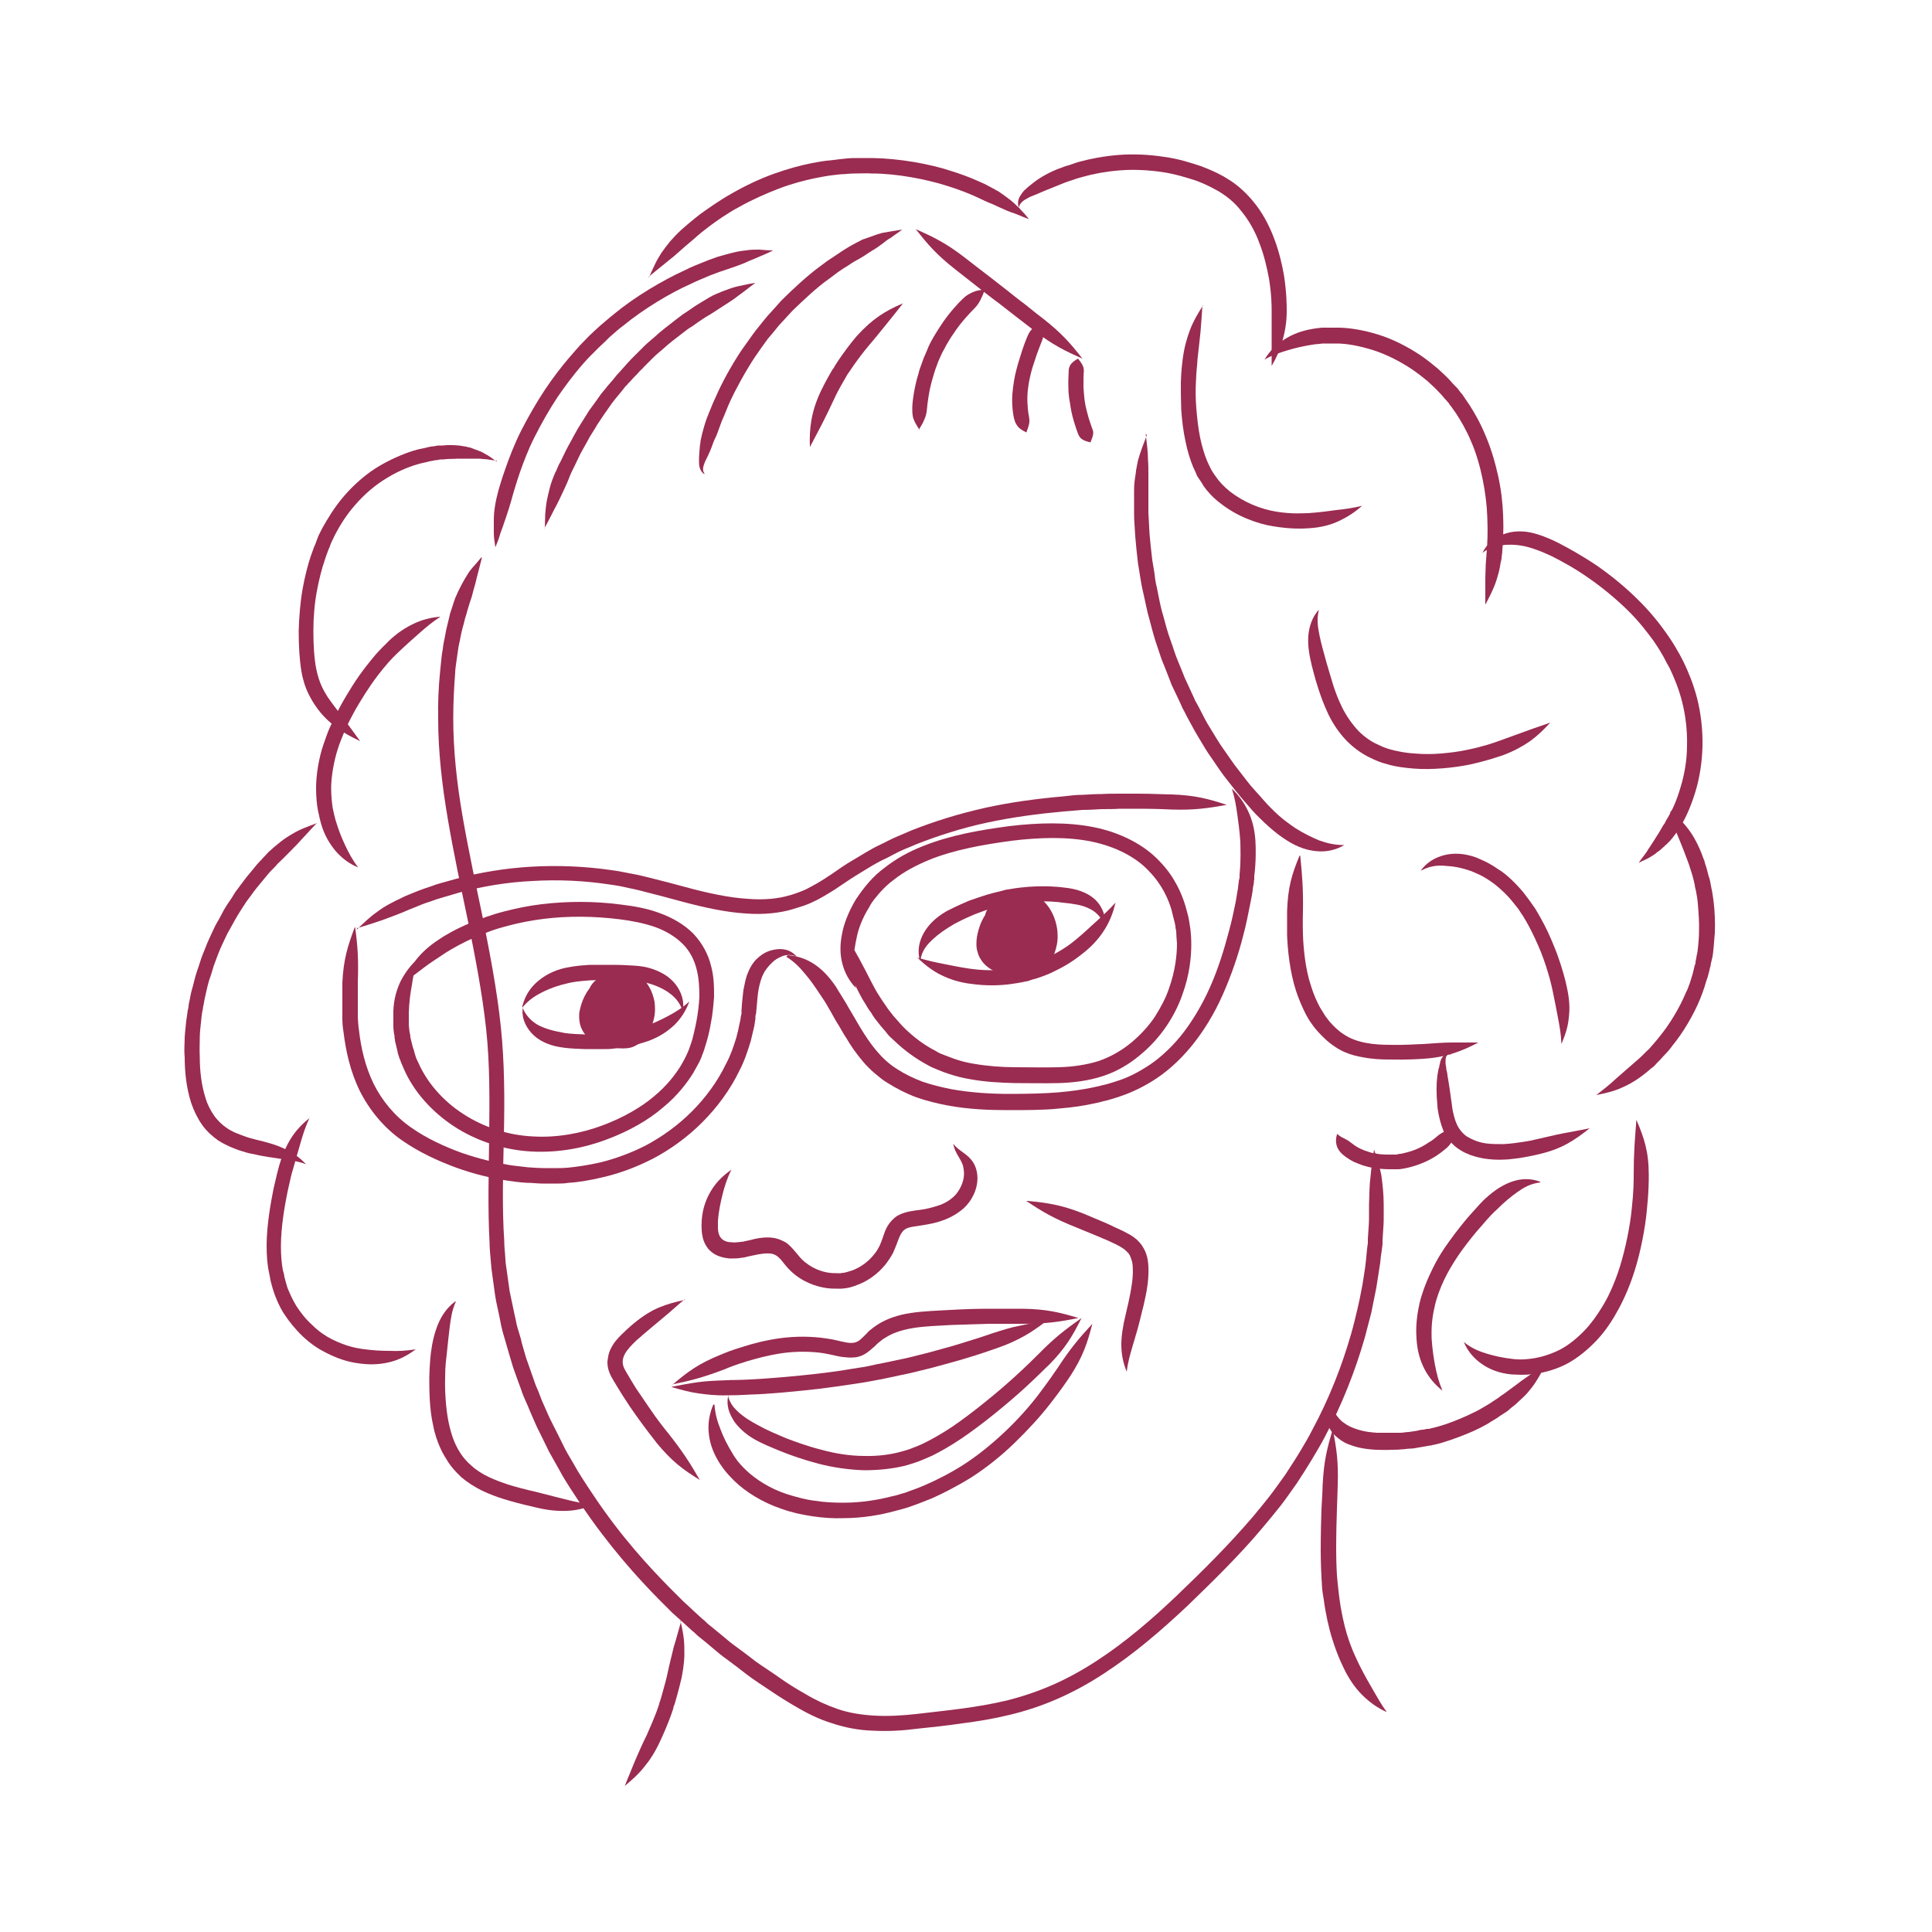 <?xml version="1.0" encoding="UTF-8"?>
<svg id="Calque_1" xmlns="http://www.w3.org/2000/svg" version="1.1" viewBox="0 0 500 500">
  <!-- Generator: Adobe Illustrator 29.0.1, SVG Export Plug-In . SVG Version: 2.1.0 Build 192)  -->
  <defs>
    <style>
      .st0 {
        fill: #9a2b51;
      }
    </style>
  </defs>
  <path class="st0" d="M124.6,144.2c-.8,1-1.6,1.9-2.4,2.8s-1.3,1.8-1.9,2.8c-.6,1-1.1,2-1.7,3.2-.3.6-.5,1.2-.8,1.8-.2.6-.5,1.4-.7,2.1-.1.4-.3.9-.5,1.5-.2.6-.3,1.3-.5,2-.2.8-.4,1.6-.6,2.5-.1.7-.3,1.4-.4,2.1-.2.9-.4,1.9-.5,2.9-.2,1-.3,1.9-.4,2.9-.1,1-.2,2-.3,3-.4,4-.6,8.1-.5,12.3,0,8.4,1,17.1,2.5,25.9,1.5,8.8,3.4,17.7,5.3,26.8,1.8,9,3.6,18.2,4.6,27.4,1,9.2.9,18.5.8,27.8s-.4,18.5.1,27.6c0,1.1.1,2.3.2,3.4s.2,2.2.3,3.4c.3,2.2.6,4.4.9,6.6.3,2.2.9,4.3,1.3,6.5.2,1.1.4,2.1.7,3.2.3,1,.6,2.1.9,3.1.3,1,.6,2,.9,3.1.3,1,.6,2,.9,3,.7,2,1.4,3.9,2.1,5.8.3,1,.7,1.9,1.1,2.8.4.9.8,1.8,1.2,2.8.8,1.8,1.5,3.6,2.4,5.3l2.5,5.1c.9,1.6,1.8,3.2,2.7,4.8,1.7,3.2,3.7,6,5.5,8.8,7.4,11,14.8,19.1,20.1,24.5,1.3,1.3,2.5,2.5,3.6,3.6,1.1,1,2,1.8,2.8,2.5,1.5,1.4,2.3,2.1,2.3,2.1,0,0,.2.2.6.5.4.4.9.9,1.7,1.5.8.6,1.7,1.4,2.9,2.4.6.5,1.2,1,1.8,1.5.3.3.7.5,1,.8.4.3.7.5,1.1.8,1.5,1.1,3.2,2.4,5,3.8,1.8,1.4,3.9,2.7,6.1,4.2s4.6,3,7.2,4.5c2.6,1.5,5.6,3,8.9,4,3.3,1.1,6.9,1.8,10.6,1.9,3.7.2,7.5,0,11.3-.5,3.8-.4,7.7-.8,11.7-1.4,4-.5,8.2-1.2,12.3-2.2,4.2-1,8.4-2.4,12.5-4.2,4.1-1.8,8.1-4,11.9-6.5,7.7-5,14.8-11.1,21.6-17.5,6.7-6.5,13.5-13.1,19.6-20.4,1.5-1.8,3-3.6,4.5-5.5,1.5-1.9,2.8-3.9,4.2-5.8,1.3-2,2.6-4,3.8-6,1.2-2,2.4-4,3.5-6.1,4.4-8.3,7.8-16.9,10.3-25.6.6-2.2,1.1-4.3,1.7-6.5.4-2.2.9-4.3,1.3-6.5.3-2.1.7-4.3,1-6.4.1-1.1.2-2.1.4-3.2l.2-1.6c0-.3,0-.5,0-.8v-.3c.1-2,.3-3.8.3-5.4,0-1.5,0-2.8,0-3.6,0-3-.3-5.4-.6-7.7-.4-2.2-1.1-4.3-1.9-6.7-.4,2.6-.7,4.7-.9,6.9-.3,2.2-.3,4.5-.4,7.5,0,.8,0,2,0,3.5,0,1.5-.2,3.2-.3,5.2v.3c0,.2,0,.5,0,.8l-.2,1.5c-.1,1-.2,2-.3,3.1-.2,2.1-.6,4.1-.9,6.2-.4,2.1-.8,4.2-1.3,6.3-.5,2.1-1,4.2-1.6,6.3-2.4,8.4-5.7,16.8-10,24.8-1,2-2.2,4-3.4,6-1.2,2-2.5,3.9-3.7,5.8-1.4,1.9-2.7,3.8-4.1,5.6-1.4,1.8-2.9,3.6-4.4,5.4-6,7-12.7,13.7-19.4,20.1-6.7,6.4-13.6,12.3-21,17.1-3.7,2.4-7.5,4.5-11.4,6.2-3.9,1.7-7.8,3-11.8,4-8,1.9-16,2.6-23.5,3.5-3.7.4-7.3.6-10.7.4-3.4-.2-6.6-.7-9.5-1.7-2.9-1-5.7-2.3-8.2-3.8-2.5-1.4-4.9-2.9-7-4.4-2.1-1.5-4.2-2.8-6-4.1-1.8-1.4-3.4-2.6-4.9-3.7-.4-.3-.7-.5-1.1-.8-.3-.3-.7-.5-1-.8-.6-.5-1.2-1-1.8-1.5-1.1-.9-2.1-1.7-2.8-2.3-.8-.6-1.3-1.1-1.7-1.5-.4-.3-.6-.5-.6-.5,0,0-.8-.7-2.2-2-.7-.7-1.6-1.5-2.7-2.5-1-1-2.2-2.2-3.5-3.5-5.2-5.3-12.5-13.1-19.7-23.9-1.8-2.7-3.7-5.5-5.4-8.6-.9-1.5-1.8-3-2.6-4.7-.8-1.6-1.6-3.3-2.5-5-.9-1.7-1.6-3.4-2.4-5.2-.4-.9-.8-1.8-1.1-2.7s-.8-1.8-1.1-2.7c-.7-1.9-1.3-3.8-2-5.7-.4-1-.6-1.9-.9-2.9-.3-1-.6-2-.8-3-.3-1-.6-2-.9-3-.3-1-.4-2-.7-3.1-.4-2.1-.9-4.1-1.3-6.2-.3-2.1-.6-4.3-.9-6.4-.2-1.1-.2-2.2-.3-3.3-.1-1.1-.2-2.2-.2-3.3-.6-8.8-.3-18-.1-27.3.2-9.3.2-18.8-.8-28.3-1-9.5-2.8-18.7-4.6-27.8-1.9-9.1-3.8-17.9-5.3-26.6-1.5-8.7-2.4-17.1-2.4-25.3,0-4.1.2-8,.5-11.8,0-.9.2-1.9.3-2.8.1-.9.3-1.9.4-2.8.1-.9.3-1.8.5-2.7.1-.7.3-1.4.4-2,.2-.9.4-1.6.6-2.3.2-.7.3-1.4.5-1.9.2-.6.3-1,.4-1.4.2-.7.4-1.4.6-2,.2-.6.4-1.2.6-1.8.3-1.2.6-2.3.9-3.3.5-2.2,1.1-4.2,1.7-6.7h0Z"/>
  <path class="st0" d="M92.4,240.2c2.5-.7,4.5-1.4,6.6-2.1,2.1-.8,4.2-1.5,6.9-2.7.7-.3,1.8-.7,3.2-1.3.7-.3,1.4-.5,2.3-.8.6-.2,1.1-.4,1.7-.6.6-.2,1.3-.4,2-.6,1.3-.4,2.7-.8,4.1-1.2,5.7-1.5,12-2.6,18.6-2.9,6.6-.4,13.4-.1,19.9.9,1.6.2,3.3.5,4.9.9,1.6.3,3.2.7,4.7,1.1,3.1.8,6.2,1.6,9.1,2.4,5.9,1.6,11.6,2.8,16.5,3.1,4.9.4,9.1-.2,11.9-1,1.4-.4,2.5-.8,3.2-1,.7-.3,1.1-.4,1.1-.4,0,0,.4-.2,1.1-.5.7-.3,1.7-.8,2.9-1.5,1.2-.7,2.7-1.6,4.3-2.7,1.6-1.1,3.4-2.3,5.4-3.5,2-1.2,4.1-2.6,6.6-3.7,1.2-.6,2.4-1.3,3.7-1.9,1.3-.6,2.7-1.1,4-1.7,5.6-2.2,11.8-4.2,18.3-5.6,6.5-1.4,13.3-2.3,19.9-2.9,1.7-.1,3.3-.3,4.9-.4,1.6,0,3.2-.1,4.9-.2,1.6,0,3.2,0,4.7-.1.8,0,1.5,0,2.3,0,.7,0,1.4,0,2.1,0,3.9,0,7.2.1,8.8.2,6,.2,9.4-.3,14.5-1.2-4.9-1.6-8.3-2.5-14.3-2.7-1.6,0-4.9-.2-8.9-.2-.7,0-1.4,0-2.1,0-.8,0-1.5,0-2.3,0-1.6,0-3.2,0-4.8.1-1.6,0-3.3.1-4.9.2-1.7,0-3.3.2-5,.4-6.8.6-13.7,1.5-20.4,3-6.7,1.5-13.1,3.5-18.9,5.8-1.4.6-2.8,1.2-4.2,1.8-1.4.6-2.6,1.3-3.9,1.9-2.6,1.2-4.8,2.7-6.9,3.9-2.1,1.2-3.9,2.5-5.5,3.6-1.6,1.1-2.9,1.9-4.1,2.6-1.1.6-2,1.1-2.6,1.4-.6.3-.9.4-.9.4,0,0-.3.1-1,.4-.6.2-1.6.6-2.8.9-2.4.7-6.1,1.2-10.7.8-4.6-.3-9.9-1.4-15.8-3-2.9-.8-6-1.6-9.2-2.4-1.6-.4-3.2-.8-4.9-1.1-1.7-.3-3.4-.7-5.1-.9-6.8-1-13.9-1.3-20.8-.9-6.8.4-13.4,1.5-19.3,3.1-1.5.4-2.9.8-4.3,1.2-.7.2-1.4.4-2.1.7-.6.2-1.2.4-1.8.6-.8.3-1.7.6-2.4.9-1.4.6-2.6,1-3.3,1.4-2.8,1.3-4.9,2.4-6.7,3.8-1.9,1.3-3.4,2.8-5.3,4.6h0Z"/>
  <path class="st0" d="M91.8,240c-1.8,4.8-2.9,8.2-3.2,14.3,0,.8,0,2.1,0,3.6s0,1.6,0,2.5c0,.5,0,1,0,1.5,0,.6,0,1.1,0,1.7,0,1.1.1,2.3.3,3.5.6,4.8,1.7,10.1,4.2,15.2,2.5,5,6.3,9.6,10.9,12.8,4.6,3.2,9.5,5.4,14.1,7.1,4.7,1.7,9.1,2.7,12.9,3.3,1.9.3,3.6.5,5.2.6,1.6,0,2.9.2,4,.2,1.1,0,2,0,2.6,0,.6,0,.9,0,.9,0,0,0,.3,0,.9,0s1.4,0,2.6-.2c2.2-.1,5.4-.6,9.1-1.5,3.8-.9,8.1-2.4,12.6-4.7,4.4-2.3,8.9-5.5,12.8-9.4,3.9-3.9,7.3-8.5,9.7-13.5,1.3-2.5,2.1-5,2.9-7.6.3-1.3.6-2.6.9-3.8.1-.6.2-1.3.3-1.9v-.9c.1,0,.2-.8.2-.8.2-2,.3-3.8.5-5.2.2-1.4.5-2.4.7-3.1.2-.6.4-1.2.7-1.7.2-.5.5-.9.8-1.3.6-.8,1.3-1.5,2-2.1.8-.6,1.6-1,2.5-1.3.9-.2,2.1-.3,3.3.3-.8-1-2-1.7-3.3-1.9-1.3-.2-2.6,0-3.8.4-1.2.4-2.4,1.2-3.4,2.2-.5.5-1,1.2-1.4,1.9-.4.7-.7,1.4-1,2.2-.3.9-.6,2.2-.9,3.8-.2,1.6-.4,3.4-.5,5.4v.8c0,0-.2.8-.2.8,0,.6-.2,1.1-.3,1.7-.2,1.1-.5,2.3-.8,3.5-.7,2.3-1.5,4.7-2.7,6.9-2.2,4.6-5.3,8.8-8.9,12.4-3.6,3.6-7.7,6.5-11.8,8.7-4.1,2.1-8.1,3.5-11.7,4.4-3.5.8-6.5,1.2-8.6,1.4-1,.1-1.9.1-2.4.1-.6,0-.8,0-.8,0,0,0-.3,0-.8,0-.6,0-1.4,0-2.4,0-1,0-2.3-.1-3.8-.2-1.4-.2-3.1-.3-4.9-.6-3.6-.6-7.8-1.6-12.2-3.1-4.4-1.6-9.1-3.7-13.2-6.6-4.2-2.9-7.5-6.9-9.7-11.3-2.2-4.5-3.3-9.4-3.8-13.9-.2-1.1-.2-2.2-.3-3.3,0-.5,0-1.1,0-1.6,0-.5,0-1,0-1.5,0-.9,0-1.7,0-2.4,0-1.5,0-2.7,0-3.5.2-5.9,0-9.3-.7-14.4h0Z"/>
  <path class="st0" d="M203.5,247.6c2.2,1.4,3.6,2.9,4.9,4.5,1.4,1.6,2.6,3.4,4.2,5.8.4.6,1.1,1.6,1.8,2.9.4.6.8,1.4,1.2,2.1.5.9,1,1.8,1.6,2.7.6,1,1.1,2,1.8,3,1.2,2.1,2.7,4.2,4.4,6.2.4.5.9,1,1.4,1.5.5.5,1,1,1.5,1.4,1.1.9,2.1,1.8,3.3,2.5,2.4,1.5,4.9,2.8,7.6,3.8,2.6.9,5.4,1.6,8.1,2.1,5.4,1,10.7,1.2,15.5,1.2,4.8,0,9.3,0,13.1-.4,3.8-.3,6.9-.8,9.1-1.3,1.1-.2,1.9-.4,2.5-.6.6-.1.9-.2.9-.2,0,0,1.2-.3,3.3-1,2.1-.7,5.1-1.9,8.5-4,3.4-2.1,6.9-5.1,10.1-9,3.2-3.9,6-8.5,8.2-13.5,2.2-5,4-10.2,5.3-15.4.7-2.6,1.2-5.2,1.7-7.7s.5-2.5.7-3.8c0-.6.2-1.2.3-1.9,0-.3,0-.6.1-.9v-.8c.5-4.1.4-7.5.3-9.2-.2-3.1-.9-5.6-1.9-7.7-1-2.1-2.3-4-4.2-5.8.8,2.5,1.1,4.5,1.4,6.6.3,2.1.6,4.3.8,7.1,0,1.5.2,4.6-.2,8.5v.8c-.1.3-.1.6-.2.9,0,.6-.2,1.2-.2,1.8-.2,1.2-.4,2.4-.6,3.6-.5,2.4-1,4.9-1.7,7.4-1.3,5-2.9,10.1-5,14.8-2.1,4.7-4.7,9-7.6,12.6-2.9,3.5-6.1,6.3-9.1,8.1-3,1.9-5.7,3-7.7,3.6-1,.3-1.7.5-2.3.7-.5.1-.8.2-.8.2,0,0-.3,0-.8.2-.5.1-1.3.3-2.3.5-2,.4-5,.9-8.6,1.2-3.6.3-8,.4-12.7.4-4.7,0-9.8-.3-14.9-1.2-2.5-.5-5-1.1-7.4-1.9-2.4-.9-4.7-2-6.7-3.3-4.2-2.6-7-6.6-9.4-10.5-.6-1-1.2-2-1.7-2.9-.5-.9-1.1-1.8-1.6-2.7-.4-.8-.9-1.5-1.3-2.2-.8-1.3-1.5-2.4-1.9-3.1-1.8-2.6-3.5-4.4-5.6-5.8-2-1.3-4.2-2.1-6.8-2.3h0Z"/>
  <path class="st0" d="M108,248.2c-1.9,1.8-3.2,3.6-4.3,5.7-1,2.1-1.8,4.6-1.9,7.8,0,.9,0,2.2,0,3.8,0,.8.1,1.7.3,2.6,0,.3,0,.6.1.9,0,.4.1.7.2,1.1.2.7.3,1.4.5,2.1,0,.4.2.7.3,1.1.1.4.2.7.4,1.1.2.7.6,1.4.9,2.2,2.5,5.8,7.2,11.1,13,14.9,5.8,3.8,12.9,6.1,19.9,6.5,7,.4,13.8-.9,19.6-3.1,5.9-2.2,10.9-5.1,14.6-8.3,3.8-3.1,6.3-6.5,7.8-8.9.7-1.2,1.2-2.2,1.6-2.9.3-.7.5-1.1.5-1.1,0,0,.1-.4.4-1.1.3-.7.6-1.8,1-3.1.4-1.4.8-3,1.1-4.9.4-1.9.6-4.1.8-6.6,0-2.5,0-5.2-.8-8.1-.7-2.9-2.3-5.9-4.6-8.3-2.4-2.4-5.4-4.1-8.7-5.3-3.2-1.2-6.6-1.8-10-2.2-6.8-.9-13.8-.9-20.5-.1-3.4.4-6.7,1.1-9.8,1.9-1.6.4-3.1.9-4.6,1.4-.7.3-1.5.5-2.2.8-.7.3-1.3.6-2,.8-3.8,1.6-6.7,3.3-8.1,4.3-2.6,1.7-4.4,3.4-5.9,5.3-1.4,1.9-2.5,3.9-3.3,6.3,1.9-1.8,3.6-3,5.3-4.3s3.6-2.5,6-4.1c1.3-.8,4-2.4,7.5-3.9.6-.2,1.2-.5,1.9-.8.7-.3,1.4-.5,2.1-.8,1.4-.5,2.8-.9,4.3-1.3,3-.8,6.1-1.4,9.3-1.8,6.4-.8,13.1-.7,19.6.1,3.2.4,6.3,1,9.2,2,2.8,1,5.3,2.5,7.2,4.4,1.9,1.9,3,4.2,3.6,6.6.6,2.4.7,4.8.7,7-.2,4.4-1.1,8.2-1.7,10.6-.3,1.2-.7,2.2-.9,2.8-.2.6-.4,1-.4,1,0,0-.5,1.3-1.8,3.5-1.3,2.1-3.5,5.1-6.9,7.9-3.4,2.9-8.1,5.6-13.5,7.6-5.4,2-11.7,3.2-18,2.8-6.3-.3-12.7-2.4-17.9-5.8-5.3-3.4-9.4-8.2-11.6-13.2-.3-.6-.6-1.2-.8-1.9-.1-.3-.2-.6-.3-1,0-.3-.2-.6-.3-1-.2-.6-.3-1.3-.5-1.9,0-.3-.2-.6-.2-.9,0-.3,0-.5-.1-.8-.2-.8-.2-1.6-.3-2.3,0-1.4,0-2.5,0-3.3.1-2.8.4-5,.8-7.1.3-2.1.7-4.2,1.5-6.6h0Z"/>
  <path class="st0" d="M218.9,242.2c0,2.6.1,4.8.6,7,.4,2.3,1.2,4.6,2.6,7.3.4.7.9,1.9,1.8,3.2.4.7.8,1.4,1.4,2.2.2.3.4.5.5.8.2.3.4.6.7,1,.5.6,1,1.3,1.5,1.9.5.6,1.1,1.2,1.6,1.9s1.2,1.2,1.8,1.8c2.5,2.4,5.4,4.6,8.8,6.4.8.5,1.7.8,2.6,1.2.9.4,1.8.7,2.7,1,1.8.6,3.7,1.1,5.6,1.4,3.8.7,7.7.9,11.5,1,3.8,0,7.5.1,11.4,0,3.8-.1,7.7-.6,11.4-1.8,3.7-1.2,7-3.2,9.7-5.5,5.5-4.5,9.1-10.4,10.9-15.6,1.9-5.2,2.3-9.8,2.3-13,0-1.6-.1-2.8-.2-3.7-.1-.8-.2-1.3-.2-1.3,0,0,0-.4-.2-1.3-.1-.8-.5-2.1-.9-3.6-.9-3-2.7-7.5-6.7-11.6-3.9-4.2-10-7.4-16.9-8.8-6.9-1.4-14.5-1.2-22-.3-7.5,1-15.2,2.3-22.4,5.2-3.6,1.4-7,3.3-9.9,5.6-1.5,1.1-2.9,2.4-4.1,3.8-.6.7-1.2,1.4-1.7,2.1-.3.4-.5.7-.8,1.1-.1.2-.3.4-.4.6l-.3.4c-2.2,3.6-3.3,7-3.6,8.7-.7,3.2-.6,5.8,0,8.1.6,2.3,1.7,4.4,3.5,6.3-.6-2.5-.7-4.6-.6-6.6,0-2.1.3-4.2.9-6.9.3-1.4,1.2-4.4,3.2-7.5l.2-.4c.1-.2.2-.3.3-.5.2-.3.4-.6.7-1,.5-.6,1-1.2,1.5-1.8,1.1-1.2,2.2-2.3,3.6-3.3,2.6-2.1,5.7-3.7,9-5.1,6.6-2.7,14.1-4,21.4-5,7.3-.9,14.5-1.1,20.8.2,6.3,1.3,11.6,4.1,14.9,7.7,3.4,3.5,5,7.3,5.8,10,.3,1.4.6,2.4.8,3.2s.2,1.1.2,1.1c0,0,0,.4.2,1.1,0,.8.1,1.9.2,3.3,0,2.8-.4,7-2.1,11.7-.8,2.4-2.1,4.8-3.6,7.2-1.6,2.4-3.7,4.7-6.1,6.7-2.4,2-5.3,3.7-8.5,4.8-3.2,1-6.7,1.5-10.3,1.6-3.6.1-7.4,0-11.1,0-3.7,0-7.4-.3-10.9-.9-1.8-.3-3.4-.7-5.1-1.3-.8-.3-1.6-.6-2.4-.9-.8-.3-1.6-.6-2.3-1.1-3-1.5-5.6-3.5-7.9-5.7-.6-.6-1.1-1.1-1.6-1.7-.5-.6-1-1.1-1.5-1.7-.5-.6-.9-1.2-1.4-1.8-.2-.3-.4-.6-.6-.9-.2-.2-.3-.5-.5-.7-.5-.7-.9-1.4-1.3-2-.8-1.2-1.3-2.3-1.7-3-1.3-2.6-2.4-4.6-3.4-6.5-1.1-1.9-2.1-3.8-3.3-6h0Z"/>
  <path class="st0" d="M188.9,303c-2.1,1.5-3.7,3.2-4.9,5.2-1.2,2-2.2,4.5-2.4,7.7,0,.5-.1,1.3,0,2.4,0,.6.1,1.2.3,2.1.2.8.6,1.8,1.4,2.8.6.7,1.5,1.4,2.5,1.8,1,.4,2,.6,3.1.7,1,0,2.1,0,3.1-.2.5,0,1-.2,1.5-.3.5-.1.9-.2,1.4-.3,1.8-.4,3.6-.7,5-.4.7.2,1.2.5,1.7,1,.6.5,1.1,1.3,1.8,2.1,1.4,1.7,3.1,3,4.8,3.9,1.7.9,3.3,1.4,4.8,1.7s2.6.3,3.4.3c.8,0,1.3,0,1.3,0,0,0,.4,0,1.1-.1.7-.1,1.7-.3,2.9-.8,2.3-.8,5.4-2.6,7.8-5.8.6-.8,1.1-1.6,1.6-2.5.4-.9.8-1.9,1.1-2.7.6-1.7,1.2-3,2.1-3.5.9-.6,2.6-.7,4.4-1,1.8-.3,3.5-.6,5.1-1.2,2.4-.8,4.2-2,5.5-3.1,1.3-1.2,2-2.3,2.4-3.1,1.7-3.1,1.6-6.5.2-8.8-1.5-2.4-3.7-2.9-5.2-4.9.2,1.3.8,2.4,1.4,3.4.6,1,1.1,1.9,1.2,2.7.4,1.7.2,3.6-1,5.7-.3.5-.8,1.3-1.6,2-.9.8-2.2,1.7-4.2,2.3-1.3.4-2.7.8-4.3,1-.8.1-1.7.2-2.7.4-1,.2-2.1.5-3.2,1.1-1.1.7-2,1.7-2.6,2.7-.6,1-.9,2-1.2,2.9-.3.9-.6,1.6-.9,2.3-.4.7-.7,1.3-1.2,1.9-1.8,2.4-4.2,3.8-5.9,4.4-.9.3-1.6.5-2.1.6-.5,0-.8.1-.8.1,0,0-.3,0-1,0-.6,0-1.5,0-2.6-.2-2.2-.4-5.2-1.7-7.3-4.3-.6-.7-1.2-1.5-2.1-2.4-.4-.4-.9-.9-1.5-1.2-.6-.3-1.2-.6-1.9-.8-1.3-.4-2.6-.4-3.7-.3-1.1.1-2.2.3-3.2.6-.5.1-.9.2-1.4.3-.4.1-.8.2-1.2.2-.8.1-1.6.2-2.3.1-1.4,0-2.3-.5-2.8-1.1-.6-.7-.8-1.8-.8-2.5,0-.8,0-1.4,0-1.9.2-2.7.7-4.9,1.2-6.9.5-2,1.1-4,2.3-6.4h0Z"/>
  <path class="st0" d="M265.6,310.8c4.3,2.9,7.3,4.6,12.8,6.8.9.4,2.5,1,5.6,2.3.7.3,1.6.7,2.6,1.1,1,.5,2,.9,2.9,1.4.9.5,1.5.9,1.9,1.3s.6.6.6.6c0,0,.2.2.4.6.2.4.4,1,.6,1.7.3,1.5.2,3.7,0,5.2-.6,4.3-1.4,7-1.7,8.5-.7,2.9-1.1,5.4-1.1,7.7,0,2.3.4,4.6,1.4,7,.3-2.6.9-4.5,1.5-6.6.6-2.1,1.3-4.2,2-7.1.2-.7.4-1.8.8-3.2.3-1.5.8-3.3,1.1-5.7.2-1.7.4-4.2,0-6.5-.2-1.1-.6-2.1-1-2.8-.4-.7-.7-1.1-.7-1.1,0,0-.4-.5-1-1.1-.7-.6-1.6-1.3-2.7-1.8-1-.6-2.1-1-3.1-1.5-1-.5-1.9-.9-2.6-1.2-3.2-1.4-4.8-2-5.7-2.4-5.6-2.2-9.1-2.7-14.2-3.2h0Z"/>
  <path class="st0" d="M177.3,336.4c-2.5.5-4.6,1.1-6.8,2-2.1.9-4.2,2.2-6.6,4.2-.4.3-.9.8-1.7,1.5-.7.7-1.8,1.6-3,3.1-.5.7-1.2,1.7-1.6,3-.2.7-.3,1.4-.4,2.2,0,.8.1,1.5.3,2.2.4,1.3,1,2.2,1.4,2.9.4.6.6,1,.6,1,0,0,.8,1.3,1.8,2.9,1,1.6,2.3,3.5,3.3,4.9,2.7,3.8,4.5,6,5.4,7.2,3.9,4.7,6.7,6.8,11.1,9.5-2.6-4.5-4.4-7.3-8.1-12-.9-1.1-2.7-3.3-5.2-7-.9-1.3-2.2-3.2-3.2-4.7-1-1.6-1.7-2.8-1.7-2.8,0,0-.2-.4-.6-1-.3-.6-.8-1.3-1-2-.2-.7-.2-1.4,0-2.1.2-.7.6-1.4,1-1.9.9-1.2,1.8-2,2.4-2.6.7-.6,1.2-1,1.6-1.4,2.1-1.8,3.8-3.2,5.6-4.7,1.7-1.4,3.2-2.8,5.2-4.5h0Z"/>
  <path class="st0" d="M346.1,293.3c-.7,2-.4,3.9,1.4,5.5.5.4,1.5,1.2,2.9,1.9.7.3,1.5.6,2.3.9.8.2,1.6.5,2.5.6,1.6.3,3.2.4,4.4.4.6,0,1.1,0,1.4,0,.3,0,.5,0,.5,0,0,0,.2,0,.5,0,.3,0,.8-.1,1.4-.2,1.1-.2,2.7-.6,4.2-1.2,1.6-.6,3.1-1.4,4.3-2.2s2.1-1.6,2.6-2c1.6-1.5,2-3.1,1.9-5.1-2,.7-3.1,1-4.5,2.2-.4.3-1.1,1-2.2,1.6-1,.7-2.3,1.4-3.6,1.9-1.3.5-2.6.8-3.5,1-.5,0-.9.1-1.1.2-.3,0-.4,0-.4,0,0,0-.2,0-.4,0-.3,0-.7,0-1.2,0-1,0-2.3,0-3.6-.3-.7,0-1.3-.3-2-.5-.6-.2-1.2-.4-1.8-.7-1.1-.5-1.8-1.1-2.1-1.3-.6-.5-1.2-.9-1.8-1.2-.6-.3-1.3-.6-2.1-1.3h0Z"/>
  <path class="st0" d="M280.2,92.9c-3.2-4.1-5.5-6.7-10.2-10.4-.8-.6-2.1-1.6-4.8-3.8-1.4-1-4.5-3.5-4.5-3.5,0,0-2.7-2.1-4.1-3.2-3.6-2.8-5.9-4.5-7-5.4-4.8-3.7-7.9-5.2-12.6-7.3,3.2,4.1,5.5,6.7,10.2,10.4,1.2.9,3.4,2.7,7,5.5,1.5,1.2,4.2,3.2,4.2,3.2,0,0,3.2,2.5,4.5,3.5,2.7,2.1,4,3.1,4.8,3.7,4.8,3.7,7.9,5.2,12.6,7.3Z"/>
  <path class="st0" d="M128.3,141.4c.5-1.2.9-2.3,1.2-3.4.4-1.1.8-2.1,1.1-3.1.4-1.1.7-2.1,1.1-3.3.4-1.2.7-2.4,1.1-3.8.3-.9.7-2.5,1.8-5.7.9-2.5,2.1-5.8,3.8-9.1,1.7-3.4,3.7-6.9,5.8-10.1,2.1-3.1,4.2-5.8,5.8-7.7,1.6-1.9,2.7-3,2.7-3,0,0,.9-.9,2.4-2.4.8-.7,1.7-1.6,2.7-2.6,1.1-.9,2.2-2,3.6-3,5.1-4.2,12.1-8.4,17.3-10.7,2-1,3.7-1.6,5-2.2,1.4-.5,2.3-.9,3-1.1,1.4-.5,2.6-.9,3.8-1.3,1.1-.4,2.2-.8,3.2-1.3,1-.4,2-.8,3.1-1.3,1-.4,2.1-.9,3.3-1.5-1.3,0-2.5-.1-3.6-.2-1.1,0-2.3,0-3.4.2-1.1.1-2.3.3-3.5.6-1.2.3-2.6.7-4,1.1-.7.3-1.8.6-3.2,1.2-1.4.6-3.2,1.2-5.3,2.3-5.5,2.5-12.8,6.8-18.1,11.2-1.4,1.1-2.6,2.2-3.7,3.1-1.1,1-2.1,1.9-2.9,2.7-1.6,1.6-2.5,2.6-2.5,2.6,0,0-1.1,1.2-2.8,3.2-1.7,2-3.9,4.8-6.1,8.1-2.2,3.3-4.3,7-6.1,10.5-1.8,3.6-3.1,7-4,9.6-1.2,3.3-1.6,5-1.9,5.9-.4,1.5-.7,2.8-.9,4.1-.2,1.3-.3,2.4-.3,3.6,0,1.1,0,2.3,0,3.4,0,1.1.2,2.3.4,3.6h0Z"/>
  <path class="st0" d="M140.9,136.7c.6-1.1,1.2-2.2,1.7-3.2.5-1,1-2,1.5-2.9.5-1,1-2,1.5-3.1.5-1.1,1.1-2.3,1.6-3.6.2-.5.4-1.1.8-1.9.4-.8,1-2,1.7-3.5.3-.7.8-1.6,1.3-2.5.5-.9,1.1-1.9,1.6-2.9.6-1,1.3-2,1.9-3.1.3-.5.7-1,1-1.5.3-.5.7-1,1-1.5.7-.9,1.3-1.9,1.9-2.7.6-.8,1.2-1.5,1.7-2.1,1-1.2,1.6-2,1.6-2,0,0,.1-.2.4-.4.2-.3.6-.7,1.1-1.2.4-.5,1-1.1,1.6-1.7.3-.3.6-.7.9-1,.4-.3.7-.7,1.1-1.1.7-.7,1.5-1.5,2.3-2.3.8-.8,1.7-1.5,2.5-2.2,1.6-1.5,3.4-2.8,4.8-3.9.4-.3.9-.7,1.3-1,.4-.3.8-.6,1.2-.8.8-.5,1.4-1,2-1.4,1.2-.8,2.1-1.4,2.7-1.7,1.3-.8,2.3-1.5,3.4-2.2,1-.6,2-1.3,2.9-1.9.9-.7,1.8-1.3,2.7-2,.9-.7,1.8-1.4,2.9-2.2-1.3.2-2.4.4-3.6.7-1.1.2-2.2.5-3.3.9-1.1.4-2.2.8-3.3,1.3-1.2.5-2.3,1.2-3.6,2-.6.4-1.6.9-2.8,1.8-.6.4-1.3.9-2.1,1.4-.4.3-.8.6-1.2.9-.4.3-.9.7-1.3,1-1.5,1.2-3.3,2.5-5,4.1-.9.8-1.8,1.5-2.6,2.3-.8.8-1.6,1.6-2.4,2.4-.4.4-.8.8-1.1,1.1-.3.4-.7.7-1,1.1-.6.7-1.2,1.3-1.6,1.8-.5.5-.8.9-1.1,1.2-.2.3-.4.5-.4.5,0,0-.6.8-1.7,2-.5.6-1.1,1.4-1.8,2.2-.6.9-1.3,1.8-2,2.8-.4.5-.7,1-1.1,1.5-.3.5-.7,1.1-1,1.6-.7,1.1-1.4,2.2-2,3.2-.6,1.1-1.2,2.1-1.7,3.1-.5.9-1,1.8-1.4,2.6-.8,1.6-1.3,2.8-1.8,3.6-.4.9-.6,1.5-.9,2-.6,1.4-1.1,2.7-1.4,3.9-.3,1.2-.6,2.4-.8,3.5-.2,1.1-.3,2.2-.4,3.4,0,1.1-.1,2.3-.1,3.6h0Z"/>
  <path class="st0" d="M182.3,122.5c-.4-.5-.4-1.1-.3-1.6.1-.5.3-1,.5-1.5.5-1,1-2,1.4-3,.2-.5.4-1,.6-1.6.2-.5.4-1.1.7-1.6.5-1.1.9-2.4,1.4-3.7.2-.5.4-1.1.8-1.9.4-.9.8-2.1,1.5-3.6,1.3-2.9,3.9-7.7,6.4-11.5,1.3-1.9,2.5-3.6,3.4-4.8,1-1.2,1.6-1.9,1.6-1.9,0,0,.5-.6,1.3-1.6.9-1,2.1-2.3,3.5-3.8,2.9-2.8,6.5-6.2,9.4-8.2.9-.7,1.7-1.3,2.4-1.8.8-.5,1.4-1,2-1.3,1.2-.8,2.1-1.4,2.7-1.7,1.3-.7,2.4-1.4,3.4-2.1,1-.6,2-1.2,2.9-1.9.4-.3.9-.6,1.3-1,.4-.3.9-.6,1.4-.9.9-.7,1.9-1.3,2.9-2.1-1.3.2-2.4.4-3.6.6-.6.1-1.1.2-1.7.3-.5.2-1.1.3-1.6.5-1.1.4-2.2.8-3.4,1.2-1.1.6-2.4,1.2-3.7,2-.7.4-1.6,1-2.8,1.8-.6.4-1.3.9-2.1,1.4-.8.5-1.6,1.2-2.6,1.9-3,2.2-6.8,5.7-9.8,8.7-1.4,1.6-2.7,3-3.6,4-.9,1.1-1.4,1.7-1.4,1.7,0,0-.6.8-1.6,2-1,1.3-2.2,3.1-3.6,5-2.7,4-5.4,9-6.7,12.1-.8,1.6-1.2,2.8-1.6,3.7-.4.9-.6,1.6-.8,2-.5,1.4-.9,2.8-1.2,4-.1.6-.3,1.2-.4,1.8,0,.6-.2,1.2-.2,1.7-.1,1.1-.2,2.2-.2,3.4,0,.6,0,1.2.2,1.9.2.6.6,1.3,1.2,1.6h0Z"/>
  <path class="st0" d="M209.6,115.7c1.3-2.5,2.3-4.4,3.2-6.1,1-2,2-4,3.2-6.6.4-.9,1.1-2.3,2.8-5.2.1-.2.4-.7.4-.7,0,0,.1-.2.2-.3,0-.1.1-.2.2-.3,2.1-3.2,4.1-5.7,5.1-6.9,1.9-2.2,3.3-4,4.7-5.7,1.2-1.5,2.6-3.2,4.3-5.4-2.4,1-4.3,2-6.2,3.3-1.9,1.3-3.7,2.9-5.8,5.2-1.1,1.3-3.2,3.9-5.4,7.3,0,.1-.1.2-.2.3-.1.2-.2.4-.2.4,0,0-.3.5-.5.7-1.8,3.1-2.5,4.6-3,5.6-1.3,2.8-2,5.1-2.4,7.4-.4,2.3-.5,4.5-.4,7h0Z"/>
  <path class="st0" d="M237.8,111.2c.6-1,1.1-1.8,1.4-2.6.4-.8.6-1.7.7-2.8.1-1.2.5-4.8,1.5-8,.2-.8.5-1.6.7-2.3.3-.7.5-1.4.7-1.9.5-1.1.8-1.8.8-1.8,0,0,.3-.7.9-1.7.2-.5.6-1.1,1-1.8.4-.7.8-1.3,1.3-2,1.8-2.8,4.3-5.4,5.2-6.3.8-.8,1.3-1.5,1.7-2.3.4-.8.8-1.6,1.1-2.7-1.1,0-2.1.2-3,.6-.9.4-1.7.8-2.6,1.7-1,.9-3.7,3.8-5.7,6.9-.5.8-1,1.5-1.4,2.2-.4.7-.8,1.3-1.1,1.9-.6,1.1-.9,1.9-.9,1.9,0,0-.3.8-.8,1.9-.3.6-.5,1.3-.8,2.1-.3.8-.6,1.6-.8,2.5-1.1,3.5-1.6,7.4-1.6,8.8,0,1.2,0,2.2.4,3.1.3.9.9,1.7,1.5,2.7h0Z"/>
  <path class="st0" d="M265.6,112c.3-.9.6-1.6.7-2.2.2-.7.1-1.2,0-2-.2-.8-.5-3.2-.4-5.5.1-2.3.6-4.4.6-4.4,0,0,.4-2.1,1.2-4.3.7-2.3,1.7-4.7,2-5.5.6-1.5.3-2.6-.2-4.4-1.7.8-2.7,1.4-3.4,2.9-.4.8-1.4,3.4-2.1,5.8-.8,2.4-1.3,4.7-1.3,4.7,0,0-.5,2.3-.7,4.9-.2,2.6.2,5.6.5,6.5.2.9.6,1.5,1.1,2.1.5.5,1.2.9,2,1.3h0Z"/>
  <path class="st0" d="M282.2,114.5c.6-1.5,1-2.4.5-3.5-.2-.6-.9-2.4-1.3-4.1-.5-1.7-.7-3.3-.7-3.3,0,0-.2-1.6-.3-3.3,0-1.8,0-3.7.1-4.3,0-1.2-.5-1.9-1.5-3.2-1.4.8-2.2,1.5-2.4,2.8,0,.7-.2,2.9-.1,4.8,0,2,.4,3.8.4,3.8,0,0,.2,1.8.7,3.7.5,1.9,1.2,3.9,1.5,4.6.5,1.2,1.5,1.6,3.1,2Z"/>
  <path class="st0" d="M296.8,112.6c-.9,2.4-1.7,4.4-2.3,6.6-.2,1.1-.5,2.3-.6,3.5-.2,1.2-.4,2.6-.4,4.1,0,1,0,2.7,0,6.2,0,1.7.2,3.7.3,5.8.2,2.2.4,4.5.7,6.9.2,1.2.4,2.4.6,3.7.2,1.2.4,2.5.7,3.7.6,2.5,1,5,1.7,7.3.6,2.3,1.2,4.6,1.9,6.6.7,2,1.2,3.8,1.9,5.3,1.2,3,1.9,4.9,1.9,4.9,0,0,.7,1.5,1.9,4,.3.6.6,1.3.9,2,.4.7.8,1.5,1.2,2.3.9,1.6,1.8,3.4,2.9,5.2,1.1,1.8,2.2,3.8,3.6,5.7,1.3,1.9,2.6,3.9,4,5.6,1.4,1.8,2.8,3.6,4.2,5.2,1.4,1.6,2.7,3.2,4.1,4.5,3.4,3.4,5.9,5.1,7.2,5.9,2.7,1.7,5.2,2.5,7.7,2.7,2.4.2,4.8-.3,7-1.6-2.6,0-4.5-.5-6.5-1.2-1.9-.8-3.8-1.7-6.2-3.2-1.1-.8-3.4-2.2-6.5-5.4-1.2-1.2-2.5-2.8-3.9-4.3-1.4-1.5-2.7-3.3-4.1-5.1-1.4-1.7-2.6-3.6-3.9-5.4-1.3-1.8-2.4-3.7-3.5-5.5-1.1-1.7-2-3.5-2.8-5.1-.4-.8-.8-1.5-1.2-2.2-.3-.7-.6-1.4-.9-2-1.1-2.4-1.8-3.9-1.8-3.9,0,0-.7-1.8-1.9-4.7-.6-1.4-1.1-3.2-1.8-5.1-.7-1.9-1.3-4.1-1.9-6.4-.7-2.2-1.1-4.7-1.6-7.1-.3-1.2-.5-2.4-.6-3.6-.2-1.2-.4-2.4-.6-3.6-.3-2.4-.5-4.6-.7-6.7-.1-2.1-.2-4-.3-5.6,0-3.4,0-5,0-6,0-1.5,0-2.8,0-4,0-1.2,0-2.4-.1-3.5,0-2.2-.3-4.3-.6-6.9h0Z"/>
  <path class="st0" d="M128.6,119.5c-1-.7-2-1.5-3-2-.5-.3-1-.6-1.6-.8-.5-.2-1.1-.4-1.6-.6l-.8-.3c-.3,0-.6-.1-.9-.2-.6-.1-1.2-.2-1.9-.3-1.3-.1-2.7-.2-4.3,0-.3,0-.6,0-.9,0-.4,0-.8.1-1.3.2-.5,0-1.1.1-1.8.3s-1.4.3-2.3.5c-2.7.7-6.2,2.1-9.7,4.1-3.5,2-6.8,4.9-9.4,7.9-2.6,3-4.4,6.1-5.7,8.4-.6,1.2-1.1,2.1-1.3,2.8-.3.7-.4,1.1-.4,1.1,0,0-.1.3-.4.9-.2.6-.5,1.4-.9,2.5-.7,2.1-1.5,5.1-2.1,8.5-.6,3.4-.9,7.2-1,10.9,0,3.7.2,7.2.7,10.3.4,2.4,1.1,4.4,1.8,5.8.7,1.4,1.3,2.4,1.8,3.1,1.8,2.7,3.7,4.3,5.5,5.7,1.9,1.4,3.8,2.4,6.1,3.5-1.5-2.1-2.8-3.8-4.1-5.6-1.3-1.8-2.7-3.5-4.3-5.8-.7-1.2-2.2-3.3-3-7.5-.5-2.6-.7-6.1-.7-9.6,0-3.5.3-7.1.9-10.3.6-3.2,1.3-5.9,2-7.9.3-1,.6-1.8.8-2.3.2-.5.3-.8.3-.8,0,0,.2-.3.4-1,.2-.6.7-1.5,1.2-2.6,1.1-2.1,2.8-5,5.2-7.7,2.3-2.7,5.3-5.3,8.4-7.1,3.1-1.9,6.3-3.1,8.7-3.7.8-.2,1.5-.3,2.1-.5.6-.1,1.1-.2,1.6-.3.4,0,.8-.1,1.2-.2.3,0,.6,0,.8,0,1.4-.2,2.7-.1,3.8-.2h1.7c.3,0,.6,0,.8,0h.8c.5,0,1.1,0,1.6,0,.5,0,1.1,0,1.6.1,1.1,0,2.2.3,3.5.4h0Z"/>
  <path class="st0" d="M114,159.6c-2.6.2-4.8.8-6.9,1.8-2.1,1-4.2,2.3-6.5,4.5-.7.8-2.1,1.9-4.3,4.6-.9,1.1-2.1,2.6-3.3,4.3-1.2,1.7-2.4,3.6-3.4,5.3-2.1,3.5-3.5,6.6-3.5,6.6,0,0-.3.6-.8,1.7-.5,1.1-1,2.6-1.6,4.3-1.2,3.5-1.9,7.9-1.9,11.2,0,2.4.2,4.4.5,5.9.3,1.5.6,2.7.8,3.4.9,3.1,2.3,5.3,3.8,7.1,1.6,1.8,3.4,3.2,5.8,4.2-1.6-2.1-2.5-3.9-3.4-5.8-.9-1.9-1.7-3.9-2.5-6.6-.2-.7-.4-1.6-.7-3-.2-1.4-.4-3.1-.4-5.2,0-2.8.7-6.9,1.7-10,.5-1.6,1.1-3,1.5-4,.4-1,.7-1.6.7-1.6,0,0,1.3-2.9,3.3-6.2,1-1.7,2.1-3.4,3.2-5,1.1-1.6,2.2-3,3.1-4.1,2.1-2.6,3.3-3.6,4-4.3,2.1-2,3.7-3.4,5.4-4.9,1.6-1.4,3.2-2.8,5.4-4.2h0Z"/>
  <path class="st0" d="M82.1,213c-2.4.9-4.5,1.6-6.4,2.8-2,1.1-3.9,2.6-6.2,4.7-.4.4-.8.9-1.5,1.6-.3.4-.8.8-1.2,1.3-.5.5-.9,1.1-1.5,1.8-.5.6-1,1.2-1.5,1.8-.5.6-1,1.4-1.6,2.1-.5.8-1.2,1.5-1.7,2.4-.5.9-1.1,1.7-1.7,2.6-.6.9-1.1,1.8-1.6,2.8-.5,1-1.1,1.9-1.6,2.9-.9,2-1.9,3.9-2.6,5.9-.4,1-.8,1.9-1.1,2.9-.3.9-.6,1.9-.9,2.7-.6,1.7-.9,3.4-1.3,4.7-.4,1.3-.5,2.4-.7,3.2s-.2,1.2-.2,1.2c0,0,0,.4-.2,1-.1.6-.2,1.6-.4,2.8-.1,1.2-.3,2.6-.4,4.2,0,1.6-.2,3.3,0,5.2,0,3.7.4,7.9,1.7,11.9.7,2,1.6,3.9,2.8,5.6,1.2,1.7,2.7,3,4.1,4,2.2,1.4,4.1,2.1,5.5,2.6,1.5.5,2.6.8,3.3.9,3,.7,5.3,1,7.4,1.3,2.1.3,4.2.5,6.6,1.4-1.8-1.9-3.7-3.2-5.8-4.1-2.1-1-4.4-1.6-7.3-2.3-.7-.2-1.7-.4-3-.9s-2.9-1-4.6-2.2c-1.1-.8-2.2-1.8-3.1-3.1s-1.7-2.8-2.2-4.5c-1.1-3.4-1.5-7.2-1.5-10.7-.1-1.7,0-3.4,0-4.9,0-1.5.2-2.8.3-3.9.1-1.1.2-2,.3-2.6.1-.6.2-1,.2-1,0,0,0-.4.2-1.1.1-.7.3-1.8.6-3,.3-1.3.6-2.8,1.2-4.4.3-.8.5-1.7.8-2.6.3-.9.7-1.8,1-2.7.7-1.9,1.6-3.7,2.5-5.6.5-.9,1-1.8,1.5-2.7.5-.9,1-1.8,1.5-2.6.5-.8,1.1-1.7,1.6-2.5.5-.8,1.1-1.5,1.6-2.2.5-.7,1-1.4,1.5-2,.5-.6,1-1.2,1.4-1.7.5-.6,1-1.2,1.4-1.7.4-.5.8-.9,1.1-1.2.7-.7,1.1-1.1,1.4-1.5,2.1-2,3.7-3.7,5.2-5.2,1.5-1.7,2.9-3.1,4.7-5.1h0Z"/>
  <path class="st0" d="M80.4,289.1c-2,1.6-3.6,3.2-4.9,5.2-1.3,2-2.3,4.2-3.2,7.2-.3,1-.7,2.6-1.5,6.1-.7,3.5-1.8,9.5-1.8,14.8,0,2.6.2,5.1.6,6.8.2.9.3,1.6.4,2.1.1.5.2.8.2.8,0,0,.2.9.7,2.4.5,1.4,1.3,3.5,2.6,5.5,1.3,2,3,4.1,4.9,5.9,1.9,1.8,4,3.2,5.8,4.1,4.4,2.3,7.5,2.7,9.1,2.9,3.2.4,5.8.1,8-.5s4.3-1.7,6.3-3.2c-2.6.4-4.6.5-6.8.4-2.1,0-4.3-.1-7.1-.5-1.3-.2-4-.6-7.8-2.5-1.6-.8-3.4-2-5-3.6-1.7-1.5-3.1-3.3-4.2-5-1.1-1.8-1.8-3.5-2.3-4.7-.4-1.3-.6-2.1-.6-2.1,0,0,0-.2-.2-.7,0-.4-.2-1.1-.4-1.8-.3-1.6-.5-3.7-.5-6.2,0-4.9,1-10.6,1.7-14,.7-3.3,1.1-4.9,1.4-5.8.8-2.8,1.4-5,2-7,.6-2.1,1.2-4,2.3-6.4h0Z"/>
  <path class="st0" d="M117.7,336.9c-2.1,1.6-3.4,3.6-4.3,5.7-.9,2.2-1.5,4.5-1.9,7.6-.1,1-.3,2.7-.4,6.3,0,3,0,8.1,1,12.4.4,2.2,1.1,4.1,1.7,5.5.6,1.4,1.1,2.2,1.1,2.2,0,0,.4.7,1.1,1.8.7,1.1,1.9,2.5,3.4,3.9,1.5,1.3,3.4,2.5,5.4,3.5,1.9.9,3.8,1.6,5.4,2.1,4.5,1.4,7.3,1.9,8.8,2.3,3,.7,5.4.9,7.8.8,2.3-.1,4.6-.6,6.9-1.7-2.6-.1-4.6-.6-6.7-1.1-2.1-.5-4.3-1.1-7.1-1.8-1.4-.4-4.2-.9-8.4-2.2-1.5-.5-3.2-1.1-4.9-1.9-1.7-.8-3.3-1.8-4.5-2.9-1.3-1.1-2.2-2.2-2.8-3.1-.6-.9-.9-1.5-.9-1.5,0,0-.4-.7-.9-1.9-.5-1.2-1-2.9-1.4-4.8-.8-3.9-1-8.7-.9-11.6,0-3.3.3-4.9.4-5.9.3-2.8.5-5,.8-7.3.3-2.1.5-4.1,1.6-6.5h0Z"/>
  <path class="st0" d="M336.3,221.5c-2,4.8-3,8.2-3.2,14.3,0,1,0,2.7,0,6.2.1,3.5.7,9.5,2.3,14.4.8,2.5,1.8,4.6,2.6,6.2.8,1.5,1.5,2.4,1.5,2.4,0,0,.5.8,1.5,1.9,1,1.1,2.5,2.7,4.5,4,2,1.4,4.6,2.3,7.1,2.7,2.5.5,4.8.6,6.8.6,4.7.1,7.6-.1,9.1-.2,3-.2,5.4-.7,7.6-1.4s4.2-1.6,6.5-2.8c-2.6,0-4.7,0-6.9,0-2.2,0-4.5.2-7.4.4-1.4,0-4.2.3-8.7.2-1.8,0-4-.1-6.1-.5-2.1-.4-4.1-1.1-5.7-2.2-1.6-1-2.8-2.3-3.7-3.3-.8-1-1.2-1.6-1.2-1.6,0,0-.5-.8-1.3-2.1-.7-1.3-1.6-3.2-2.3-5.5-1.5-4.4-2-10-2.1-13.4-.1-3.4,0-5,0-6,.1-5.9-.2-9.2-.7-14.4h0Z"/>
  <path class="st0" d="M375.6,272.9c-.3-.3-.6-.4-1-.3-.3,0-.6.3-.9.5-.5.5-.8,1.1-1,1.8,0,.3-.1.6-.2.9,0,.3-.1.6-.2.8-.1.6-.2,1.1-.3,1.7-.3,2.3-.3,4.7,0,7.8,0,.5.1,1.2.3,2.2.2,1,.5,2.4,1.2,4.2.5,1.4,2.1,3.6,3.9,4.8.5.3.9.6,1.3.8.4.2.8.4,1.1.5.6.3,1,.4,1,.4,0,0,1.4.5,3.1.8,1.7.3,3.9.4,5.3.3,1.2,0,2.3-.2,3.3-.3,1-.1,1.8-.3,2.5-.4,1.5-.3,2.6-.5,3.3-.7,3-.7,5.3-1.6,7.3-2.7s3.8-2.4,5.8-4c-2.5.5-4.6.9-6.8,1.3s-4.4,1-7.2,1.6c-.7.2-1.7.4-3.1.6-1.4.2-3.2.5-5.3.6-1.3,0-3.1,0-4.5-.2-1.4-.2-2.4-.6-2.4-.6,0,0-1.2-.4-2.5-1.2-1.2-.8-2.2-2.2-2.6-3.2-.6-1.3-.8-2.5-1-3.3-.2-.9-.2-1.5-.3-2-.4-2.9-.7-5.1-1.1-7.3,0-.5-.2-1.1-.3-1.6,0-.3,0-.5-.1-.8,0-.2-.1-.6-.1-.8,0-.4,0-1,.1-1.4,0-.2.2-.5.4-.7.2-.2.5-.2.8-.1h0Z"/>
  <path class="st0" d="M167.8,71.7c1-.8,1.9-1.6,2.8-2.3.9-.7,1.7-1.4,2.6-2.1.9-.7,1.7-1.4,2.6-2.2.9-.8,1.9-1.7,3-2.6.8-.6,1.9-1.8,4.6-3.8,2-1.5,4.8-3.5,8-5.2,3.2-1.8,6.8-3.4,10.2-4.7s6.6-2.1,8.9-2.6c2.4-.5,3.8-.7,3.8-.7,0,0,1.2-.2,3.3-.4,1,0,2.2-.2,3.6-.2,1.4,0,2.9-.1,4.5,0,6.4,0,14.1,1.5,19.4,3.2,4.2,1.3,6.8,2.5,8.1,3.1,1.3.6,2.5,1.2,3.6,1.6,1.1.5,2.1,1,3.1,1.4,1,.5,2,.8,3.1,1.2,1,.4,2.1.9,3.3,1.3-.8-1-1.6-1.9-2.4-2.7-.8-.8-1.6-1.6-2.5-2.3-.9-.7-1.9-1.4-2.9-2.1-1.1-.6-2.3-1.3-3.7-2-1.4-.6-4-1.9-8.5-3.3-5.6-1.9-13.7-3.3-20.5-3.4-1.7,0-3.3,0-4.7,0-1.4,0-2.7.2-3.8.3-2.1.3-3.5.4-3.5.4,0,0-1.6.2-4.1.7-2.5.5-5.9,1.4-9.5,2.7-3.6,1.3-7.4,3.1-10.7,5-3.4,1.9-6.3,4-8.4,5.5-2.8,2.2-4,3.3-4.8,4-1.1,1-2.1,2.1-2.9,3-.8,1-1.5,1.9-2.2,2.9-.6,1-1.2,1.9-1.7,3-.5,1.1-1,2.1-1.5,3.3h0Z"/>
  <path class="st0" d="M263.7,54.2c0-.7.1-1.2.5-1.6.3-.4.7-.7,1.2-1s.9-.5,1.3-.7c.5-.2,1-.4,1.5-.6,2-.9,4.1-1.7,6.8-2.8.5-.2,1-.4,1.9-.7.4-.1,1-.3,1.5-.5.6-.2,1.3-.4,2.1-.6,2.4-.7,5.6-1.3,9.2-1.6,3.6-.3,7.4-.1,10.9.4,3.5.5,6.6,1.5,8.8,2.2,2.2.8,3.5,1.5,3.5,1.5,0,0,.3.1.8.4s1.2.6,2,1.1c1.6,1,3.8,2.6,5.6,5,1.9,2.3,3.6,5.3,4.7,8.4,1.2,3.1,1.9,6.3,2.4,8.9.7,4.4.7,7.1.7,8.5,0,2.9,0,5.1,0,7.3s0,4.3,0,6.9c1.3-2.2,2.2-4.3,2.8-6.5.6-2.2,1.1-4.6,1.1-7.7,0-1.5,0-4.5-.7-9.2-.5-2.9-1.3-6.3-2.6-9.7-1.3-3.4-3.1-6.8-5.4-9.5-2.2-2.7-4.7-4.7-6.6-5.8-.9-.6-1.7-1-2.3-1.3-.5-.3-.8-.4-.8-.4,0,0-1.4-.7-3.8-1.6-2.4-.8-5.7-1.9-9.5-2.4-3.8-.6-7.9-.8-11.8-.5-3.8.3-7.4,1-9.9,1.7-.9.2-1.6.5-2.2.7-.6.2-1.2.4-1.7.5-.9.4-1.6.6-2.1.8-2.9,1.2-5,2.5-6.8,4-.5.4-.9.7-1.3,1.1-.5.4-.9.9-1.2,1.4-.4.5-.7,1.1-.8,1.8-.1.7,0,1.4.4,1.9h0Z"/>
  <path class="st0" d="M327.2,93.1c2.2-1.3,4.2-1.9,6.2-2.5,2-.6,4.2-1.1,6.9-1.5.5,0,1.1-.1,2-.2.5,0,1,0,1.6,0,.6,0,1.3,0,2.1,0,2.5,0,5.8.6,9.3,1.7,3.5,1.1,7,2.9,10,4.9,1.5,1,2.9,2.1,4.1,3.1,1.2,1.1,2.2,2,3,2.9.4.4.8.8,1.1,1.2.3.4.6.7.8.9.4.5.7.8.7.8,0,0,0,0,.1.2,0,.1.2.3.4.5.3.5.8,1.1,1.4,2,1.1,1.7,2.6,4.2,3.8,7.1,1.3,2.9,2.3,6.4,3,9.8.7,3.4,1.1,6.8,1.2,9.6.2,4.4,0,7.2-.1,8.6-.1,1.5-.2,2.8-.3,4,0,1.2-.1,2.3-.1,3.4,0,2.2,0,4.3,0,6.9,1.2-2.3,2.2-4.2,2.9-6.4.3-1.1.7-2.2.9-3.5.1-.6.2-1.3.4-2,0-.7.2-1.4.2-2.2.1-1.5.4-4.4.2-9.1-.1-3-.5-6.6-1.3-10.2-.8-3.6-1.9-7.3-3.3-10.5-1.3-3.2-2.9-5.9-4.1-7.8-.6-.9-1.2-1.7-1.5-2.2-.2-.3-.3-.4-.4-.6-.1-.1-.2-.2-.2-.2,0,0-.3-.3-.7-.9-.2-.3-.5-.6-.9-1-.4-.4-.8-.8-1.2-1.3-.9-1-2-2-3.3-3.2-1.3-1.1-2.8-2.3-4.4-3.4-3.3-2.2-7.1-4.2-11-5.4-3.8-1.2-7.6-1.8-10.4-1.8-.9,0-1.7,0-2.4,0-.7,0-1.3,0-1.8,0-1,.1-1.7.2-2.3.3-3.1.5-5.5,1.5-7.5,2.8-2,1.3-3.7,2.9-5,5.1h0Z"/>
  <path class="st0" d="M383.6,143.1c2.1-1.6,4.1-1.9,6-2.1,2-.1,4,0,6.6.8.9.3,2.3.7,5.3,2.1,2.6,1.3,6.1,3.2,9.5,5.6,3.5,2.4,7,5.3,10,8.2,3,2.9,5.3,5.9,6.9,8.1,1.6,2.3,2.4,3.8,2.4,3.8,0,0,.2.3.5.9.3.6.7,1.4,1.3,2.4,1,2.1,2.3,5.1,3.2,8.6.9,3.5,1.4,7.5,1.3,11.4,0,3.9-.7,7.6-1.6,10.6-1.2,4.2-2.5,6.6-3.2,7.8-.4.6-.7,1.2-1,1.8-.4.5-.7,1.1-1,1.6-.6,1.1-1.2,1.9-1.8,2.9-.3.5-.6.9-.9,1.4-.3.4-.6.9-.9,1.4-.6.9-1.4,1.8-2.1,2.9,1.1-.6,2.3-1,3.3-1.7.5-.3,1-.6,1.4-1,.5-.3,1-.7,1.4-1.1.9-.8,1.8-1.6,2.6-2.6.4-.5.8-1.1,1.2-1.6.4-.6.8-1.2,1.2-1.9.8-1.4,2.2-4,3.6-8.6,1-3.3,1.7-7.4,1.8-11.6.1-4.2-.4-8.6-1.4-12.5-1-3.9-2.4-7.1-3.5-9.4-.6-1.1-1-2-1.4-2.6-.4-.6-.5-.9-.5-.9,0,0-.9-1.6-2.6-4-1.7-2.4-4.2-5.6-7.4-8.7-3.1-3.1-6.9-6.2-10.5-8.7-3.7-2.5-7.3-4.5-10-5.9-3.2-1.6-5-2.1-6-2.4-3.1-.9-6-.7-8.3.2-2.3.9-4.3,2.5-5.4,4.9h0Z"/>
  <path class="st0" d="M433.3,210.5s.1,0,.2,0c0,0,0-.1,0-.2-.1-.2-.2-.3-.4-.5-.1-.1-.3-.2-.5,0-.1.1-.3.3-.3.4-.1.4-.1.8,0,1.1,0,.3.2.7.3.9.4,1.1.9,2,1.2,3.1.8,2,1.7,4.1,2.7,6.8.2.5.4,1.1.7,1.9.1.4.3,1,.5,1.6.2.6.4,1.3.6,2.1.1.4.2.8.3,1.3,0,.5.2,1,.3,1.5.2,1,.4,2.2.5,3.4.2,2.4.4,5,.3,7.3,0,1.2-.1,2.3-.2,3.4-.1,1-.2,2-.4,2.7-.1.8-.3,1.4-.3,1.8,0,.4-.2.7-.2.7,0,0-.2.8-.5,2.1-.2.6-.4,1.4-.7,2.3-.3.8-.6,1.8-1.1,2.7-1.6,3.9-4.3,8.3-6.6,11.1-.7.9-1.3,1.6-1.9,2.3-.6.7-1.1,1.3-1.6,1.7-.5.5-.9.9-1.3,1.3s-.7.6-1,.9c-2.2,1.9-3.9,3.4-5.5,4.8-1.6,1.5-3.2,2.8-5.3,4.4,2.5-.5,4.7-1,6.8-2,2.1-.9,4.2-2.2,6.6-4.2.3-.2.6-.6,1.1-.9s.9-.9,1.4-1.4c.6-.5,1.1-1.2,1.8-1.9.7-.7,1.4-1.5,2.1-2.5,2.5-3,5.4-7.8,7.1-12,.4-1,.8-2.1,1.1-3,.3-.9.5-1.8.8-2.5.4-1.4.6-2.3.6-2.3,0,0,0-.3.2-.7,0-.5.2-1.1.4-2,.2-.8.3-1.9.4-3,.1-1.1.2-2.3.3-3.6.1-2.6,0-5.4-.3-7.9-.2-1.3-.3-2.5-.6-3.7-.1-.6-.2-1.1-.3-1.6-.1-.5-.2-1-.4-1.4-.2-.9-.4-1.6-.6-2.3-.2-.6-.4-1.2-.5-1.7-.4-.9-.6-1.6-.8-2.1-1.2-2.9-2.4-5-3.9-6.8-.7-.9-1.5-1.7-2.3-2.5-.4-.4-.8-.6-.8-1.1,0-.1,0-.2,0-.3,0,0,.2,0,.3,0,0,0,.1.2.1.3,0,0,0,.1,0,.2,0,0-.2,0-.2,0h0Z"/>
  <path class="st0" d="M344.9,361c-1,.8-1.6,2-1.8,3.3-.2,1.3-.1,2.6.3,3.8.4,1.2,1.1,2.5,2.2,3.5,1.1,1,2.4,1.9,4,2.4,1.1.4,2.9,1,6.5,1.2,1.1,0,2.5.1,4.1,0,.8,0,1.6,0,2.4-.1.8,0,1.6-.2,2.4-.2.8,0,1.5-.2,2.2-.3.7-.1,1.3-.2,1.8-.3s.9-.2,1.2-.2c.3,0,.4-.1.4-.1,0,0,.5-.1,1.4-.3.9-.2,2-.6,3.3-1,2.6-.9,5.7-2.1,7.8-3.2.5-.3,1-.5,1.5-.8.5-.3.9-.5,1.3-.8.8-.5,1.6-.9,2.2-1.4.6-.4,1.2-.8,1.7-1.1s.8-.6,1.1-.9c.6-.5,1.2-.9,1.7-1.4.5-.5,1-.9,1.5-1.4,1-.9,1.7-1.8,2.4-2.7.7-.9,1.3-1.9,1.9-2.9.6-1,1.1-2.1,1.6-3.3-1,.8-1.9,1.5-2.9,2.2-.9.6-1.8,1.3-2.7,1.9-.9.6-1.7,1.3-2.7,2-.5.4-1,.7-1.5,1.1-.5.4-1.1.8-1.7,1.2-.3.2-.6.5-1.1.8-.4.3-1,.6-1.5,1-.6.4-1.3.8-2,1.2-.4.2-.8.5-1.2.7-.4.2-.9.5-1.4.7-2,1-4.8,2.2-7.2,3-1.2.4-2.3.7-3.1.9-.8.2-1.3.3-1.3.3,0,0-.1,0-.4,0-.3,0-.6.2-1.1.2-.5,0-1,.2-1.6.3-.6.1-1.3.2-2,.3-.7,0-1.5.2-2.2.2-.8,0-1.5,0-2.2,0-1.5,0-2.8,0-3.8,0-3.2-.2-4.6-.7-5.5-1-1.2-.4-2.2-.9-3-1.5-.8-.5-1.4-1.2-2-2-.5-.8-1-1.6-1.2-2.6-.2-1-.3-2.1.2-3.3h0Z"/>
  <path class="st0" d="M378.9,347.5c1.1,2.4,2.6,4.1,4.6,5.5,2,1.4,4.5,2.4,7.7,2.7,1.1,0,2.9.3,6.6-.2,2.1-.4,5-1.1,7.8-2.6,2.8-1.5,5.4-3.7,7.5-5.9,2.1-2.2,3.7-4.6,4.7-6.3,1-1.7,1.6-2.9,1.6-2.9,0,0,2-3.7,3.6-8.8,1.6-5,2.8-11.3,3.2-15.8.5-4.7.5-7.6.5-9.1,0-6.1-1.2-9.6-3.2-14.3-.4,5.1-.7,8.5-.7,14.3,0,1.4,0,4.2-.5,8.7-.4,4.3-1.6,10.3-3.1,15.1-1.5,4.8-3.3,8.1-3.3,8.1,0,0-.5,1-1.5,2.6s-2.4,3.7-4.2,5.6c-1.9,2-4.2,3.9-6.5,5.1-2.4,1.2-4.8,1.9-6.6,2.2-3.1.5-4.7.3-5.6.2-2.7-.3-4.8-.8-6.8-1.4-2-.6-3.9-1.4-5.9-3h0Z"/>
  <path class="st0" d="M311.3,79.1c-1.4,2.2-2.5,4.1-3.3,6.2-.8,2.1-1.5,4.5-1.9,7.5-.1,1-.4,2.7-.5,6.2,0,1.8,0,4.3.1,7,.2,2.7.5,5.5,1.1,8.2.5,2.6,1.3,5,2,6.7.4.8.7,1.5.9,2,.2.5.4.7.4.7,0,0,.1.2.4.6s.6.9,1,1.6c.9,1.3,2.4,3,4.4,4.5,1.9,1.5,4.3,2.9,6.7,3.9s4.9,1.7,6.9,2c4.8.8,7.8.6,9.4.5,3.1-.2,5.6-.9,7.7-1.9,2.1-1,4-2.2,5.9-3.9-2.5.6-4.6.9-6.7,1.1-2.1.3-4.4.6-7.2.8-1.4,0-4.1.3-8.4-.4-1.8-.3-4-.9-6.1-1.8-2.1-.9-4.1-2.1-5.8-3.4-1.6-1.3-2.9-2.7-3.6-3.8-.4-.5-.7-1-.9-1.3-.2-.3-.3-.5-.3-.5,0,0-.1-.2-.3-.6s-.5-1-.8-1.7c-.6-1.4-1.3-3.6-1.8-6-.5-2.4-.8-5.2-1-7.7-.2-2.5-.2-4.9-.1-6.6.1-3.3.4-4.9.4-5.9.3-2.9.6-5.2.8-7.3.2-2.2.3-4.3.5-6.9h0Z"/>
  <path class="st0" d="M341.3,157.8c-1.7,1.9-2.5,4.3-2.7,6.7-.2,2.4.2,4.9.9,7.8.3,1,.6,2.6,1.7,6,.6,1.8,1.4,4.1,2.6,6.6,1.2,2.5,2.9,5,4.9,7,2,2,4.2,3.4,5.9,4.2.8.4,1.5.7,2,.9.5.2.8.3.8.3,0,0,.9.3,2.4.7,1.5.4,3.6.7,6,.9,4.7.4,10.4-.2,14.4-1,4.6-1,7.4-2,8.9-2.5,2.9-1.1,5-2.3,6.9-3.6,1.9-1.4,3.5-2.9,5.2-4.8-2.4.9-4.4,1.5-6.5,2.3-2.1.8-4.2,1.5-6.9,2.5-1.4.5-3.9,1.4-8.3,2.3-1.9.4-4.1.7-6.5.9-2.3.2-4.8.2-6.9,0-2.1-.1-4-.5-5.3-.8-1.3-.3-2.1-.6-2.1-.6,0,0-.9-.3-2.3-1-1.4-.6-3.2-1.8-4.8-3.4-1.6-1.7-3.1-3.8-4.2-6-1.1-2.2-1.9-4.4-2.4-6-1-3.2-1.4-4.8-1.7-5.7-.8-2.9-1.4-5-1.8-7-.4-2-.8-4-.2-6.6h0Z"/>
  <path class="st0" d="M368,225.2c2.3-1.2,4.3-1.3,6.3-1.1,2,.1,4.1.5,6.6,1.4.8.4,2.3.8,4.9,2.6,1.5,1,3.9,3.1,5.6,5.2.4.5.8,1,1.2,1.5.4.5.7.9.9,1.3.5.7.8,1.2.8,1.2,0,0,1,1.6,2.1,3.8,1.1,2.2,2.3,4.9,3,6.9,1.5,4.2,2.1,6.9,2.4,8.3.6,2.8,1,5,1.4,7.1.4,2.1.8,4.2.9,6.8,1-2.4,1.7-4.5,1.9-6.8.3-2.3.2-4.8-.5-7.9-.3-1.5-1-4.4-2.6-8.8-.8-2.1-2-5-3.2-7.3-1.2-2.3-2.3-4.1-2.3-4.1,0,0-.3-.5-.9-1.3-.3-.4-.6-.9-1-1.4-.4-.5-.8-1.1-1.3-1.7-1.9-2.3-4.5-4.8-6.4-5.9-3-2.1-4.8-2.6-5.8-3.1-3.1-1.1-5.8-1.2-8.2-.6-2.4.6-4.6,1.9-6.1,4h0Z"/>
  <path class="st0" d="M398.5,305.8c-2.4-.9-4.9-.8-7.2,0-2.3.8-4.5,2.2-6.8,4.3-.8.7-2,2-4.3,4.6-1.3,1.5-3.4,4.1-5.1,6.5-1.7,2.3-2.9,4.4-2.9,4.4,0,0-1,1.7-2.1,4.1-1.1,2.3-2.2,5.3-2.7,7.5-1.1,4.8-.9,7.8-.8,9.4.2,3.2,1,5.7,2.1,7.8,1.1,2.1,2.6,3.9,4.6,5.5-1-2.4-1.5-4.4-1.9-6.5-.4-2.1-.7-4.2-.9-7,0-1.4-.2-4.1.8-8.3.4-2,1.4-4.7,2.4-6.8,1-2.1,2-3.7,2-3.7,0,0,1.1-1.9,2.7-4.1,1.6-2.2,3.6-4.7,4.9-6.1,2.2-2.6,3.3-3.7,4-4.3,2-2,3.7-3.4,5.4-4.6,1.7-1.2,3.4-2.2,6-2.5h0Z"/>
  <path class="st0" d="M135.4,260.5c1.7-2,3.5-3,5.3-3.9,1.9-.9,3.8-1.6,6.5-2.2.9-.2,2.4-.5,5.7-.7.8,0,2.8-.1,2.8-.1h2.6c4.6,0,7.1.3,8.4.6,2.6.6,4.4,1.4,6.1,2.5,1.6,1.1,3.1,2.5,3.9,5,.5-2.6-.4-5.1-1.9-7-.8-1-1.8-1.9-3-2.6-1.2-.7-2.6-1.3-4.2-1.7-.8-.2-1.9-.4-3.5-.5-1.6-.1-3.5-.2-5.8-.2-.9,0-2.7,0-2.7,0,0,0-2.1,0-3,0-3.6.2-5.3.6-6.4.8-3.1.7-5.5,2.1-7.3,3.7-1.8,1.6-3.1,3.7-3.7,6.2h0Z"/>
  <path class="st0" d="M135.4,260.3c-.3,1.3-.2,2.6.2,3.8s1.1,2.3,1.9,3.2c1.7,1.9,4.3,3.2,7.5,3.7,1.1.2,2.8.4,6.3.5.6,0,1.5,0,2.3,0,.8,0,1.5,0,1.5,0,0,0,.6,0,1.3,0,.7,0,1.6,0,2.2-.1,4.8-.5,7.7-1.5,9.2-2,3-1.1,5.1-2.6,6.8-4.2,1.7-1.7,2.9-3.6,3.8-6-1.9,1.7-3.7,2.8-5.6,3.8-1.9,1-3.8,1.9-6.5,2.9-1.3.4-3.8,1.3-8.2,1.7-.6,0-1.4.1-2.1.1-.7,0-1.2,0-1.2,0h-1.4c-.8,0-1.7,0-2.2,0-3.4-.1-4.9-.3-5.8-.5-2.7-.5-4.6-1.1-6.3-2-.8-.5-1.6-1.1-2.3-1.9-.7-.8-1.3-1.7-1.7-3h0Z"/>
  <path class="st0" d="M238.2,248.5c.4-2.6,1.8-4.1,3.2-5.4,1.5-1.4,3.2-2.6,5.6-4,.8-.4,2.2-1.2,5.3-2.5,1.1-.4,2.8-1.1,4.4-1.5,1.6-.5,2.9-.8,2.9-.8,0,0,.3,0,.7-.1.5-.1,1.1-.2,1.8-.3,1.4-.2,3.1-.4,4.4-.5,4.4-.3,7.1,0,8.5.2,2.9.3,4.9.6,6.6,1.4.9.4,1.7.9,2.4,1.6.7.7,1.4,1.6,1.7,2.9.4-1.2.2-2.6-.3-3.8-.5-1.2-1.2-2.2-2.2-3.1-2-1.7-4.7-2.6-7.8-2.9-1.5-.2-4.5-.5-9.2-.2-1.3.1-3.2.3-4.8.6-.8.1-1.4.2-1.9.4-.5.1-.8.2-.8.2,0,0-1.4.3-3.1.8-1.7.5-3.6,1.2-4.8,1.6-3.3,1.4-4.8,2.2-5.8,2.7-2.8,1.6-4.7,3.5-5.9,5.6-1.2,2.1-1.8,4.7-1,7.2h0Z"/>
  <path class="st0" d="M237.3,247.7c1.8,1.8,3.6,3.2,5.6,4.3,2.1,1.1,4.4,2,7.5,2.5,1.1.1,2.8.5,6.4.5,1.3,0,3.5-.1,5.3-.4.9-.1,1.8-.3,2.4-.4.6-.1,1-.2,1-.2,0,0,.3,0,.8-.2s1.2-.4,2-.6c1.5-.5,3.4-1.2,4.7-1.9,4.4-2.1,6.6-4.1,7.9-5.1,2.4-2,4-4,5.2-6,1.2-2,2-4.1,2.6-6.6-1.7,1.9-3.3,3.3-4.9,4.8-1.6,1.4-3.2,3-5.4,4.8-1.1.9-3.2,2.6-7.1,4.5-1.1.6-2.8,1.2-4.2,1.7-.7.2-1.3.4-1.8.5s-.7.2-.7.2c0,0-.3,0-.9.2-.5,0-1.3.3-2.1.4-1.6.3-3.6.3-4.8.4-3.2,0-4.8-.3-5.8-.4-2.8-.4-5-.9-7.1-1.3-2.1-.4-4.2-.9-6.6-1.6h0Z"/>
  <path class="st0" d="M173.8,358.3c5.1-1,8.4-1.9,13.9-4,.9-.4,2.4-1,5.6-2,2.4-.7,5.6-1.6,9.1-2.1,3.5-.5,7.3-.5,10.7,0,.9.2,1.6.3,2.5.5.8.2,1.7.4,2.6.5.9.1,1.8.2,2.7.1.9,0,1.8-.3,2.6-.7,1.5-.8,2.2-1.7,2.8-2.1.5-.5.7-.7.7-.7,0,0,.2-.2.6-.5.4-.3.9-.8,1.7-1.2,1.5-1,3.9-1.9,7-2.4,3-.5,6.5-.6,10-.8,3.4-.1,6.8-.2,9.6-.3,4.6,0,7.4,0,8.8,0,6,0,9.4-.5,14.4-1.5-4.9-1.5-8.4-2.3-14.4-2.4-1.5,0-4.3,0-8.9,0-2.8,0-6.2.1-9.7.3-3.5.2-7.1.3-10.4.8-3.4.5-6.4,1.6-8.4,2.9-1,.6-1.7,1.2-2.2,1.6-.5.4-.7.7-.7.7,0,0-.3.3-.8.8-.5.5-1.1,1.1-1.7,1.4-.6.3-1.6.5-3,.2-.7-.1-1.4-.3-2.3-.5-.8-.2-1.8-.4-2.7-.5-3.8-.6-8-.6-11.8-.1-3.8.5-7.2,1.4-9.7,2.2-3.4,1-4.9,1.7-5.9,2.1-5.7,2.3-8.5,4.4-12.4,7.7h0Z"/>
  <path class="st0" d="M173.9,359c2.5.7,4.6,1.3,6.8,1.6,2.2.3,4.6.6,7.6.5,1,0,2.7,0,6.1-.2,4.3-.1,11.6-.8,17.8-1.5,3.1-.4,5.9-.8,7.9-1.1,2-.3,3.3-.5,3.3-.5,0,0,1.1-.2,2.8-.5,1.7-.3,4.1-.8,6.8-1.4,2.7-.5,5.6-1.3,8.5-2,2.9-.8,5.6-1.5,7.9-2.2,4.4-1.3,7.1-2.3,8.6-2.8,2.9-1,5-2,7-3.1,2-1.1,3.8-2.4,5.8-3.9-2.6.3-4.7.7-6.9,1.2-2.2.4-4.4,1.1-7.2,2-1.4.5-4.1,1.4-8.4,2.7-2.2.7-5,1.4-7.8,2.2-2.8.7-5.7,1.5-8.4,2-2.6.6-5,1-6.7,1.4s-2.7.5-2.7.5c0,0-1.2.2-3.2.5-2,.4-4.8.7-7.8,1.1-6.1.7-13.2,1.3-17.5,1.5-3.4.2-5,.1-6,.2-3,.1-5.3.2-7.5.5-2.2.3-4.3.7-6.9,1.2h0Z"/>
  <path class="st0" d="M188.6,360.8c-.4,1.2-.4,2.5-.1,3.8.3,1.2.9,2.3,1.6,3.4,1.5,2,3.5,3.7,6.3,5.1,1,.5,2.5,1.2,5.7,2.5,2.5,1,5.9,2.2,9.7,3.2,3.8,1,8.1,1.6,12,1.7,4,0,7.6-.5,10.1-1.1,1.3-.3,2.3-.7,3-.9.7-.2,1.1-.4,1.1-.4,0,0,1.3-.5,3.3-1.4,2-1,4.7-2.5,7.5-4.4,5.6-3.8,11.9-9,16.3-13,3.4-3.1,5.4-5.2,6.5-6.2,4.2-4.3,6-7.4,8.3-12-4.2,3-6.9,5-11.1,9.3-1,1-3,3-6.4,6.1-4.2,3.8-10.5,9-15.9,12.7-2.7,1.8-5.2,3.2-7,4.1-1.8.9-3,1.3-3,1.3,0,0-.3.1-1,.4-.6.2-1.5.5-2.7.8-2.3.6-5.5,1.1-9.1,1-3.6,0-7.5-.6-11.1-1.6-3.6-.9-6.8-2.1-9.2-3-3.1-1.3-4.6-2-5.4-2.4-2.5-1.3-4.4-2.3-6-3.6-.8-.6-1.5-1.3-2.2-2.1-.6-.8-1.2-1.8-1.4-3.1h0Z"/>
  <path class="st0" d="M184.6,363.5c-1,2.4-1.4,4.7-1.2,7.1.2,2.4.9,4.9,2.6,7.7.6.9,1.5,2.5,4.2,5.1,2.7,2.6,7,5.4,12.1,7.1,2.5.9,5.2,1.5,7.9,1.9,2.7.4,5.4.6,8,.5,5.2,0,9.9-.9,13.2-1.8,3.3-.8,5.3-1.6,5.3-1.6,0,0,1.7-.6,4.4-1.7,2.7-1.2,6.3-3,10.2-5.4,3.9-2.5,7.8-5.6,11.3-9,3.5-3.4,6.7-6.9,9.1-10,2.9-3.7,4.5-6.1,5.3-7.3,3.3-5.1,4.4-8.5,5.7-13.5-3.5,3.8-5.7,6.4-8.9,11.3-.8,1.2-2.4,3.5-5.1,7.1-2.3,3-5.3,6.4-8.7,9.6-3.4,3.2-7.1,6.2-10.7,8.5-3.6,2.3-7.1,4-9.6,5.1-2.5,1.1-4.1,1.6-4.1,1.6,0,0-.5.2-1.3.5-.9.2-2.1.7-3.7,1-3.1.8-7.5,1.6-12.3,1.6-2.4,0-4.9-.1-7.4-.5-2.5-.3-4.9-1-7.2-1.7-4.6-1.5-8.3-4-10.6-6.2-2.3-2.2-3-3.5-3.5-4.3-1.4-2.3-2.4-4.3-3.1-6.2-.8-2-1.4-3.9-1.6-6.5h0Z"/>
  <path class="st0" d="M264.3,232.9c-1.2-.5-2.5-.5-3.8-.3-1.2.3-2.4.9-3.4,1.7-1,.8-1.8,1.9-2.5,3.1-.7,1.2-1.2,2.5-1.6,4.2-.1.6-.3,1.3-.3,2.6,0,.6,0,1.3.3,2.2.2.9.7,1.8,1.4,2.7.9,1.1,2.4,2.1,4,2.7,1.6.6,3.4.9,4.9,1.1,1.6.2,3.4.1,4.7-.4.6-.3,1.1-.6,1.4-.8.3-.2.4-.4.4-.4,0,0,.5-.4,1.2-1.2.6-.8,1.4-2,1.9-3.4.5-1.4.9-3.1.8-4.8,0-1.6-.4-3.2-.9-4.5-1-2.6-2.6-4.3-4.1-5.3-1.5-1-3-1.4-4-1.5-2.1-.2-3.7.5-4.9,1.2-.6.3-1.1.7-1.6,1-.5.3-1,.7-1.5,1.2-.5.4-1,1-1.3,1.6-.3.6-.5,1.2-.6,1.9-.2,1.2,0,2.4,0,3.7.5-1.2.9-2.3,1.5-3.2.6-.9,1.2-1.4,2-1.7.8-.4,2-.9,3-1.2,1-.4,2-.6,3-.6.5,0,1.2.2,2.1.8.9.6,2,1.7,2.7,3.5.3.9.6,2,.6,3.1,0,1.2-.2,2.4-.6,3.3-.4,1-.9,1.8-1.3,2.3-.4.5-.7.7-.7.7,0,0,0,0-.2.2-.1.1-.4.2-.6.3-.5.2-1.4.3-2.8.2-1.4-.2-2.8-.4-4-.9-1.2-.4-2-1-2.4-1.6-.7-.9-.8-1.7-.8-2.4s.1-1.3.2-1.7c.3-1.2.7-2.5,1.1-3.5.4-1,.8-1.9,1.4-2.7.5-.8,1.1-1.5,2-2.1.8-.6,1.8-1.1,3.1-1.3h0Z"/>
  <path class="st0" d="M160.7,252.8c-1.2-.5-2.6-.5-3.8-.1-1.2.3-2.4,1-3.3,1.9-.9.9-1.7,2-2.3,3.2-.6,1.2-1.1,2.6-1.4,4.4,0,.6-.1,1.5.2,2.8.3,1.3,1.2,3.1,3.1,4.3.9.5,2,1.1,3.3,1.4,1.3.4,2.6.5,3.8.6,1.3.1,2.8,0,3.8-.5.5-.2.9-.5,1.1-.6.2-.2.4-.3.4-.3,0,0,.4-.3,1-.9.5-.6,1.2-1.5,1.7-2.6.5-1.1.9-2.4,1.1-3.6s.1-2.5,0-3.5c-.5-2.7-1.7-4.7-3-6-1.3-1.3-2.6-1.9-3.5-2.2-.9-.3-2-.4-2.9-.3-.9,0-1.7.4-2.4.6-1.4.6-2.3,1.3-3.2,2.1-.5.4-1,.9-1.4,1.5-.4.6-.6,1.2-.8,1.9-.3,1.3-.1,2.5,0,3.7.5-1.2.9-2.3,1.5-3.1.3-.4.6-.7,1-1,.3-.2.7-.4,1.2-.6,1-.4,2-.8,3-1.1,1-.3,1.8-.3,2.7,0,.5.1,1.2.5,2,1.3.8.8,1.6,2.1,1.9,3.9.3,1.4,0,3.4-.6,4.9-.3.7-.8,1.3-1.1,1.6-.3.4-.5.5-.5.5,0,0-.2.2-.6.4-.4.1-1,.3-2,.2-1,0-2.2-.3-3.1-.5-1-.2-1.7-.6-2.2-.9-1-.7-1.3-1.3-1.5-1.9-.1-.6-.1-1.1,0-1.5.1-1.1.5-2.4.8-3.4.4-1,.7-2,1.2-2.8.5-.8,1-1.6,1.8-2.2.8-.6,1.8-1.2,3.1-1.3h0Z"/>
  <path class="st0" d="M176.3,419.5c-.8,2.7-1.3,4.8-1.9,6.6-.5,2.1-1.1,4.4-1.7,7.2-.2,1-.6,2.5-1.5,5.7-.1.3-.3,1-.3,1,0,0,0,.2-.2.5,0,.1-.1.3-.1.5-1.2,3.7-2.6,6.5-3.2,8-1.3,2.6-2.2,4.7-3.1,6.8-.7,1.8-1.6,3.8-2.6,6.4,2-1.7,3.6-3.1,5-4.9,1.5-1.8,2.8-3.8,4.1-6.6.7-1.5,2.1-4.5,3.4-8.4,0-.1.1-.3.1-.5,0-.3.2-.5.2-.5,0,0,.2-.7.3-1,1-3.4,1.3-5,1.6-6.1.6-3,.8-5.4.7-7.7,0-2.3-.4-4.5-1-7h0Z"/>
  <path class="st0" d="M344.9,370c-1.5,4.9-2.3,8.3-2.6,14.3,0,1-.1,2.7-.3,6.1-.1,2.6-.2,7-.2,10.8,0,3.8.2,6.9.2,6.9,0,0,0,.6.1,1.7,0,1.1.2,2.6.5,4.2.4,3.3,1.3,7.4,2.2,10.2,1.4,4.5,2.8,7.2,3.5,8.6,1.5,2.8,3,4.7,4.7,6.3,1.7,1.6,3.5,2.9,5.9,4-1.5-2.1-2.5-3.9-3.6-5.8-1.1-1.9-2.2-3.8-3.5-6.4-.6-1.3-1.9-3.7-3.2-7.9-.8-2.6-1.6-6.4-2-9.6-.4-3.2-.6-5.7-.6-5.7,0,0-.2-3-.2-6.7,0-3.7.1-8,.2-10.6.1-3.4.2-5.1.2-6.1.2-6-.3-9.4-1.3-14.5h0Z"/>
  <ellipse class="st0" cx="160.2" cy="261.1" rx="8" ry="7.4"/>
  <circle class="st0" cx="263" cy="242.4" r="8.7"/>
</svg>

